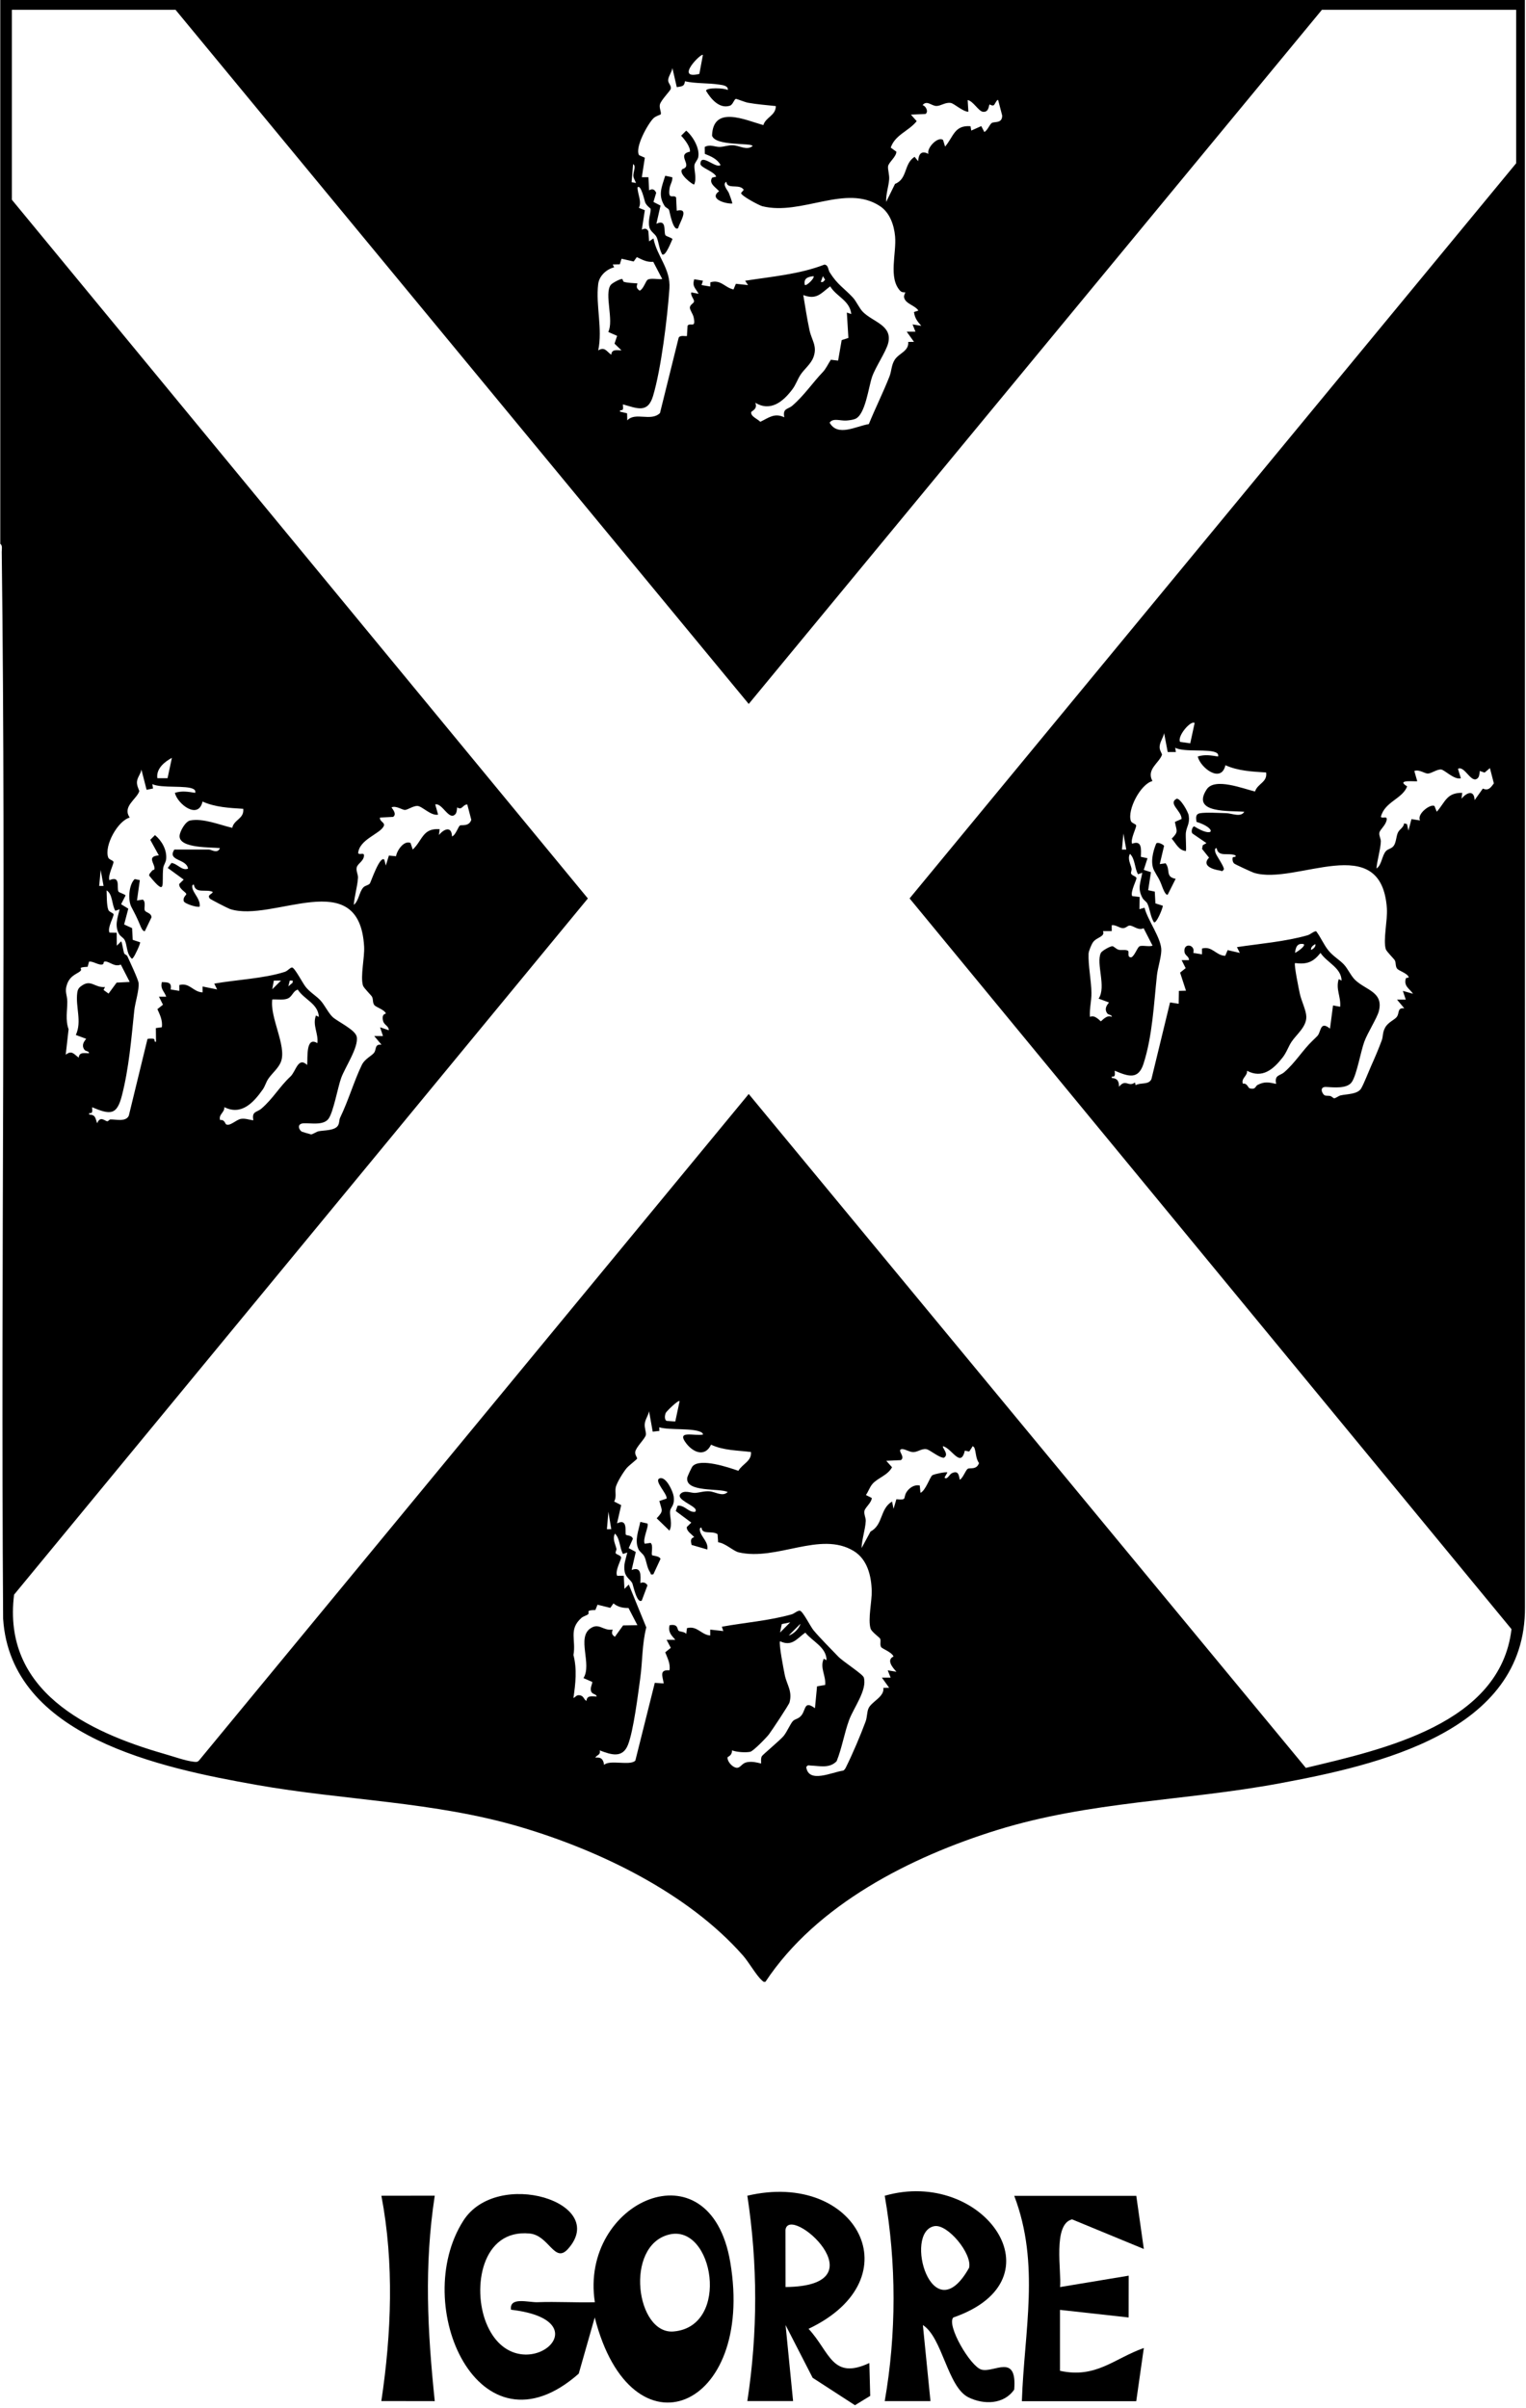 <svg xmlns="http://www.w3.org/2000/svg" viewBox="0 0 386 609" width="386" height="609"><style>		.s0 { fill: #000000 } 	</style><g><path class="s0" d="m385.72-0.09l0.02 406.51c0.21 31.64-37.47 40-62.14 44.58-24.04 4.47-47.86 4.5-71.37 11.79-21.9 6.79-45.7 18.86-58.6 38.37-0.51 0.12-0.6-0.08-0.92-0.36-1.41-1.24-3.3-4.61-4.77-6.27-13.92-15.81-36.23-26.56-56.21-32.48-21.93-6.5-44.52-6.7-66.96-10.69-23.9-4.25-62.06-12.08-63.98-42.01-0.62-89.94 0.77-179.87-0.35-269.79 0-0.62 0.24-1.64-0.37-2.02v-137.64h385.66zm-2.21 2.57h-49.13l-144.99 175.54-144.99-175.54h-41.4v48.03l145.7 176.7-145.14 176.06c-3.03 24.27 18.46 34.67 38.08 40.29 2.04 0.58 5.32 1.74 7.28 1.95 0.52 0.06 0.97 0.17 1.39-0.27l139.08-168.58 140.92 170.42c19.53-4.68 49.2-11.07 52.02-35.09l-152.25-184.79 153.43-185.91v-38.83zm-205.71 11.41c-0.43-0.55-7.25 6.37-0.9 4.8zm-6.62 8.1l-1.1-4.78c-0.11 1-1.1 2.17-1.07 3.14 0.02 0.74 0.86 1.34 0.66 2.12-0.13 0.52-2.45 2.82-2.75 3.94-0.24 0.9 0.48 2.13 0.18 2.54-0.06 0.08-1.22 0.38-1.81 0.96-1.44 1.42-4.79 7.48-3.63 9.33l1.45 0.65-0.76 4.93h1.67l0.17 3.31c0.85-0.48 1.39-0.26 1.79 0.63l-0.69 2.31 1.79 0.92-1.05 4.61c2.71-1.33 1.79 1.99 2.28 2.87 0.18 0.32 1.76 0.68 1.78 1.02-0.29 0.59-1.75 4.47-2.59 3.84-0.75-1.27-0.88-3.15-1.39-4.32-0.4-0.92-1.58-1.39-1.85-2.56-0.42-1.83 0.4-3.45 0.31-4.65 0-0.11-1-0.72-1.38-1.62-0.12-0.28-1.07-4.75-1.94-3.77 0.04 1.7 1.13 3.56 0.36 5.15l1.5 0.61-0.76 4.92c0.71-0.37 1.21-0.39 1.65 0.37l0.19 2.57 1.1-0.73c0.87 4.52 4.4 7.69 4.04 12.69-0.52 7.35-2.07 20.19-4.14 27.14-1.34 4.48-4.04 3.13-7.62 2.13-0.03 0.39 0.1 0.85 0 1.22-0.12 0.48-0.9 0-0.74 0.62l1.79 0.42 0.05 1.79c2.03-2.22 5.97 0.39 8.27-1.85l4.68-18.87c0.16-1.01 1.97-0.46 2.14-0.62l0.16-2.6c0.66-0.93 2.22 0.86 1.52-2.2-0.17-0.76-0.95-1.8-0.94-2.38 0.02-0.75 0.95-1.04 1.05-1.51 0.12-0.57-0.96-1.53-0.68-2.34l1.84 0.36c-0.8-1.49-1.67-1.82-1.1-3.68l2.21 0.37-0.37 1.1 2.21 0.37 0.02-1.06c2.66-0.8 3.59 1.3 5.86 1.8l0.6-1.43 3.08 0.33-0.74-1.1c6.69-1.05 13.75-1.63 20.05-4.08 1.04 0.08 0.9 1.27 1.36 1.99 2 3.16 3.57 3.9 5.83 6.32 0.9 0.96 1.62 2.72 2.58 3.68 2.56 2.54 7.47 3.36 6.37 7.85-0.53 2.14-3.17 5.99-4.05 8.46-0.93 2.59-1.7 9.75-4.35 10.74-0.65 0.24-1.48 0.34-2.18 0.39-1.57 0.11-3.38-0.72-4.24 0.54 2.05 3.64 6.63 0.9 9.92 0.36 1.65-4.06 3.63-7.99 5.23-12.07 0.53-1.36 0.45-2.83 1.32-4.2 1.06-1.66 3.63-2.17 3.41-4.51l1.46-0.02-1.84-2.57h2.21l-0.73-1.84 2.21 0.36c-0.98-1.1-1.65-1.94-1.85-3.49l1.11-0.37c-0.87-1.37-3.38-1.7-3.62-3.4-0.07-0.49 0.36-1.16 0.31-1.2-0.07-0.06-0.81 0.12-1.28-0.38-3.06-3.27-0.91-9.5-1.3-13.79-0.26-2.84-1.33-5.99-3.79-7.62-8.63-5.75-19.83 2.47-29.8 0-0.73-0.18-5.49-2.68-5.36-3.35l0.68-0.81-0.36-0.37c-1.31-1-3.87 0.24-4.05-1.65-1.16 0.61 0.39 2.21 0.64 2.85 0.16 0.41 0.97 2.53 0.83 2.66-1.91 0.05-5.92-1.23-3.31-3.12-0.87-1.01-2.69-1.98-1.75-3.44l1.02-0.24c-0.47-1.31-4.02-2.29-3.99-3.25 0.1-2.85 3.94 1.33 5.09 0.3-0.81-1.51-2.46-2.22-3.98-2.82l-0.02-1.74c1.38-0.76 2.62 0.03 3.82-0.01 1.12-0.04 2.06-0.47 3.31-0.42 1.7 0.06 3.44 1.39 4.97 0.21-0.02-0.92-9.42 0.11-10.25-2.65 0.26-7.74 8.3-3.98 12.97-2.66 0.68-2.09 3.12-2.36 3.17-4.81-2.35-0.25-4.73-0.43-7.07-0.85-0.72-0.13-2.86-1-3.02-0.97-0.54 0.13-0.72 1.48-1.58 1.74-2.65 0.83-4.82-1.8-5.99-3.8 0.04-0.85 4.66-0.72 5.51-0.18 0.15-1.11-1.34-1.25-2.12-1.37-2.83-0.44-5.91-0.22-8.73-0.84-0.14 1.36-0.8 1.25-2.03 1.48zm79.14 4.44c-0.25 0.17-0.1 2-1.67 1.84-1.14-0.12-2.47-2.73-3.88-2.96l0.18 2.95c-1.36 0-3.6-2.08-4.43-2.22-1.41-0.24-2.49 0.77-3.67 0.76-1.25-0.02-2.41-1.56-3.49-0.2 0.81 0.15 1.59 1.66 0.75 2.22l-3.7 0.17 1.47 1.65c-2.02 2.54-5.45 3.41-6.57 6.69l1.43 1.04c-0.03 1.31-2 2.72-2.11 3.72-0.09 0.75 0.37 2.13 0.28 3.28-0.15 1.9-0.86 3.75-0.75 5.69l2.24-4.56c3.2-1.25 2.16-5.04 4.94-6.84l0.91 1.1c0.09-1.75 0.8-2.8 2.58-1.84-0.47-1.49 2.38-4.5 3.71-3.53l0.52 1.68c2.15-2.51 2.33-5.46 6.43-5.15l0.19 1.1 2.53-1.13 0.78 1.5c0.83-0.46 1.25-1.77 1.83-2.25 0.62-0.5 2.7 0.22 2.68-1.92l-1.02-3.92c-0.32-0.24-0.83 1.14-1.11 1.31-0.4 0.24-1-0.24-1.07-0.19zm-89.45 19.85c-0.19-0.57-0.6-1.14-0.67-1.75-0.1-0.96 0.82-2.56-0.06-3.03l-0.38 4.57zm4.36 19.93c-1.66 0.13-2.73-0.52-4.15-1.19l-0.79 1.11-3.07-0.7-0.44 1.41-1.79 0.05 0.36 0.71c-1.97 0.49-3.8 2.19-4.04 4.25-0.65 5.45 1.16 11.28 0.01 16.76 1.66-1.01 2.1 0.27 3.3 1.1 0.1-1.49 1.45-1.11 2.58-1.11l-1.76-1.7 0.66-1.97-2.24-0.98c1.46-2.93-1.05-9.58 0.61-11.88 0.35-0.48 2.35-1.55 2.89-1.52 0.2 0.01 0.16 0.63 0.48 0.73 0.94 0.28 2.4 0.3 3.41 0.39-0.31 0.91-0.26 1.25 0.55 1.83 0.97-0.38 1.53-2.46 2.02-2.76 0.81-0.5 2.69-0.02 3.69-0.18l-2.27-4.35zm40.54 3.63c-1.41 0.16-2.54 0.53-2.2 2.2 0.37 0.43 2.63-1.8 2.2-2.2zm1.84 1.47h0.54l0.56-0.56-0.55-0.91zm7.72 8.09c-0.42-3.48-3.71-4.32-5.34-6.99-2.37 1.81-3.44 3.49-6.8 2.21 0.5 2.97 0.94 5.95 1.58 8.91 0.54 2.51 2.01 3.96 1.01 6.75-0.63 1.76-2.32 3.03-3.27 4.46-0.78 1.17-1.18 2.54-2.12 3.77-2.33 3.08-5.48 5.67-9.35 3.34 0.73 1.58-0.98 2.12-1.02 2.36-0.19 1.1 1.58 1.71 2.3 2.46 2.11-1.01 3.57-2.33 6.07-1.14-0.46-2.33 0.88-1.96 2.03-2.94 2.96-2.54 5.16-5.84 7.7-8.49 0.82-0.85 1.39-2.14 2.04-3.12l1.84 0.21 0.9-5.18 1.7-0.55-0.39-6.42 1.1 0.37zm86.85 103.43c-0.99-0.74-4.47 3.39-3.68 4.78l2.57 0.37zm-4.78 7.35h-2.03l-0.91-4.78c-0.22 1.19-1.12 2.26-1.14 3.51-0.02 0.93 0.69 1.71 0.59 2-0.74 2.07-4 3.66-2.4 6.61-3 0.74-6.42 7.29-5.46 10.08 0.21 0.62 1.27 0.72 1.34 1.15 0.09 0.54-1.52 3.53-1.02 4.62 2.52-0.99 2.29 1.4 2.21 3.31l1.68 0.36-0.95 2.94 1.82 0.58-0.7 4.56 1.67 0.36 0.16 2.97 1.87 0.6c0.03 0.58-1.63 4.59-2.23 4.18-0.92-1.35-1.03-3.5-1.69-4.76-0.26-0.5-0.91-0.82-1.21-1.37-1.35-2.46-0.5-3.88-0.06-6.39l-1.09 0.37c-0.89-1.63-0.72-3.9-2.03-5.15-0.67 1.24 0.14 2.51 0.39 3.67 0.1 0.46-0.19 0.99-0.12 1.26 0.17 0.6 1.25 0.69 1.37 1.18 0.1 0.4-1.61 3.53-1.08 4.57l1.88 0.22-0.04 3.09 1.29-0.37c0.73 3.09 4.34 7.82 4.24 10.84-0.06 1.87-0.89 4.31-1.11 6.28-0.78 7.26-1.14 15.36-3.4 22.36-1.33 4.13-3.9 3.16-7.28 1.74 0.02 0.8 0.29 1.64-0.74 1.48v0.36c1.45 0.09 1.82 0.83 1.84 2.21 1.7-2.12 2.32 0.19 4.02-1.07l0.18 0.68c1.25-0.75 3.3 0 3.99-1.54l4.71-19.39 2.18 0.34 0.06-3.26 1.79-0.05-1.49-4.57 1.41-1.12-1.02-2.03h1.84c0.09-0.96-0.97-1.1-1.11-2.04-0.38-2.47 2.84-1.97 2.22 0.21l2.2 0.36v-1.47c2.62-0.72 3.52 1.8 5.88 1.84l0.61-1.44 3.08 0.71-0.73-1.47c5.69-0.85 12.29-1.4 17.81-2.98 0.88-0.25 1.34-0.91 2.21-1.05 1.2 1.55 1.92 3.42 3.17 4.94 1.16 1.42 2.78 2.32 3.87 3.49 0.99 1.06 1.8 2.93 2.87 3.94 2.71 2.56 7.21 3.02 5.96 7.87-0.44 1.71-2.87 5.49-3.68 7.73-0.91 2.5-1.88 8.22-3.12 10.13-1.18 1.83-4.69 1.39-6.51 1.3-1.84-0.1-1.04 1.74-0.41 2.1 0.34 0.19 0.97 0.06 1.46 0.19 0.36 0.1 0.67 0.51 0.93 0.56 0.38 0.06 1.1-0.6 1.7-0.73 1.63-0.36 4.32-0.25 5.19-1.8 0.72-1.28 1.8-4.07 2.48-5.61 0.95-2.11 1.9-4.33 2.7-6.5 0.39-1.07 0.14-1.89 0.84-3.2 0.81-1.5 2.48-1.95 3.04-2.85 0.6-0.95 0.06-2.25 1.82-2.05l-1.84-2.2h2.21l-0.73-2.21 2.57 0.73c-0.89-1.31-2.36-1.89-1.84-3.81 0.1-0.39 0.86-0.11 0.74-0.42-0.41-1.03-2.54-1.55-2.97-2.18-0.43-0.63-0.2-1.41-0.54-2.05-0.23-0.42-2.11-2.22-2.29-2.84-0.69-2.29 0.48-7.36 0.29-10.23-1.34-20.11-22.97-5.79-33.63-9.06-0.48-0.15-4.81-2.15-5.01-2.35-0.37-0.37-0.48-0.97-0.38-1.45 0.09-0.41 0.92 0.03 0.75-0.58-1.68-0.84-4.38 0.56-4.79-1.84-0.64-0.1-0.4 0.87-0.28 1.2 0.31 0.86 2.16 3.38 2.11 4.14-0.5 0.73-0.54 0.37-1.02 0.3-1.79-0.25-4.71-1.23-2.74-3.25l-1.77-2.22 0.19-0.93 0.93-0.53-3.45-2.36c-0.57-0.35-0.17-1.78 0.34-1.88 5.07 3.19 5.87 0.52 0.58-1.14-0.13-1.03-0.28-1.95 0.88-2.17 1.46-0.28 4.95-0.06 6.64-0.02 1.48 0.04 3.68 1.13 4.58-0.35-3.68-0.33-13.55 0.5-9.52-5.66 2.02-3.09 9.3-0.15 12.23 0.53 0.67-2.06 3.17-2.31 2.81-4.81-3.48-0.22-7.08-0.38-10.3-1.84-1.06 4.69-6.33 0.66-7-2.2 1.84-0.57 3.31-0.28 5.15 0 0.07-0.41 0-0.69-0.37-0.92-1.8-1.11-8.12-0.08-10.48-1.29l0.18 1.11zm-255.02 6.62l1.1-5.15c-1.87 1-4.03 2.76-3.68 5.15 0 0 2.57 0 2.58 0zm331.47-0.08c-1.65 1.77-3.33-3.22-5.06-2.3l0.73 2.39c-1.63 0.48-4.11-2.12-4.97-2.21-1.04-0.11-2.45 1-3.37 1.02-0.83 0.02-2.22-1.13-3.43-0.64l0.74 2.57c-0.2 0.2-5.68-0.58-2.55 1.32-1.24 3.2-5.69 3.86-6.65 7.7 0.4 0.54 1.62-0.37 1.47 0.73-0.19 1.4-1.75 2.49-1.86 3.33-0.1 0.77 0.41 1.49 0.38 2.19-0.1 2.15-0.93 4.63-1.1 6.81 1.35-0.86 1.36-3.28 2.4-4.4 0.56-0.6 1.43-0.59 1.97-1.35 0.63-0.89 0.6-2.39 1.06-3.35 0.42-0.86 1.44-1.26 1.56-2.31l0.73 0.18 0.36 1.65 0.77-2.91 2.17 0.34c-0.91-1.61 2.67-4.31 3.65-3.64l0.58 1.44c2.17-2.46 2.47-4.84 6.44-4.78l-0.18 1.47c1.22-1.49 3.19-2.4 3.31 0.37l2.08-2.92c1.42 0.62 1.97-0.21 2.79-1.31l-1-3.87-1.34 1.14-1.23-0.41c-0.05 0.53-0.09 1.36-0.45 1.75zm-329.81 18.12h8.83c0.57 0 2.17 1.15 2.76-0.36-2.14-0.26-10.31 0.11-10.21-3.07 0.04-1.11 1.45-3.68 2.68-3.92 3.29-0.63 7.47 1.12 10.64 1.86 0.49-2.17 3.04-2.25 2.79-4.81-3.48-0.22-7.07-0.38-10.3-1.84-1.06 4.69-6.33 0.66-7-2.2 1.84-0.57 3.31-0.28 5.15 0 0.07-0.41 0-0.69-0.37-0.92-1.74-1.08-8.17-0.17-10.48-1.29l0.18 1.11-1.63 0.33-1.31-5.11c-0.17 1.13-1.06 1.96-1.13 3.13-0.07 1.06 0.66 2.16 0.58 2.38-0.71 2.02-4.34 3.86-2.4 6.62-3.04 0.82-6.49 7.1-5.46 10.07 0.21 0.62 1.27 0.72 1.34 1.15 0.09 0.54-1.51 3.53-1.02 4.62 2.94-1.29 1.78 1.98 2.28 2.87 0.17 0.31 1.76 0.68 1.79 1.02l-1.12 2.19 1.82 1.12-1.05 4 2.01 0.92 0.16 2.97 1.87 0.61c0.08 0.45-1.33 3.37-1.69 3.81-0.38 0.46-0.34 0.45-0.72 0-1.05-1.25-0.86-3.17-1.5-4.38-0.31-0.59-1.08-0.92-1.42-1.53-1.18-2.08-0.36-4.12 0.15-6.23l-1.09 0.37c-0.95-1.6-0.64-4.22-2.21-5.16 0.06 1.28 0 3.77 0.43 4.9 0.26 0.66 1.26 0.74 1.33 1.16 0.1 0.58-1.64 3.44-1.02 4.62l1.81 0.03 0.03 3.28 1.1-1.1c0.24 0.19 0.56 2.57 0.77 3.02 0.16 0.36 0.64 0.37 0.81 0.75 0.57 1.27 2.71 5.77 2.83 6.75 0.2 1.68-0.89 5.05-1.09 6.96-0.75 7.17-1.33 14.51-3.13 21.53-1.28 4.97-2.88 4.88-7.54 2.94 0.02 0.8 0.29 1.64-0.74 1.48v0.36c1.66 0.08 1.55 0.92 2.02 2.22 0.8-2.02 1.99-0.52 2.58-0.51 0.23 0 0.54-0.47 0.78-0.47 1.34-0.03 3.91 0.7 4.65-0.95l4.72-19.38c0.15-0.12 1.27-0.12 1.56-0.05 0.44 0.11 0 0.9 0.6 0.74l-0.04-3.46 1.52-0.21c0.22-1.71-0.46-3.08-1.13-4.58l1.41-1.12-1.02-2.03h1.84c-0.49-1.39-1.55-1.93-1.1-3.68 1.56 0.02 2.57 0.06 2.21 1.85l2.2 0.36v-1.47c2.62-0.71 3.52 1.79 5.89 1.85v-1.48l3.68 0.74-0.73-1.47c5.51-0.99 12.55-1.27 17.82-2.97 0.81-0.26 1.34-1.1 1.86-1.11 0.66 0 2.68 3.98 3.5 4.98 1.11 1.34 2.64 2.22 3.67 3.33 1.06 1.14 2.04 3.25 3.12 4.24 1.29 1.17 5.73 3.2 6.07 4.97 0.51 2.65-2.92 7.65-3.93 10.4-0.86 2.36-1.98 8.74-3.24 10.38-1.32 1.71-4.54 1-6.26 1.1-1.85 0.11-1.17 1.72-0.45 2.12 0.11 0.06 2.19 0.67 2.31 0.68 0.41 0.03 1.35-0.68 1.99-0.8 1.37-0.25 4.04-0.14 4.83-1.42 0.42-0.67 0.26-1.4 0.56-2.02 2.13-4.42 3.55-9.35 5.47-13.3 0.79-1.63 2.62-2.34 3.17-3.18 0.55-0.84 0.07-2.17 1.82-1.95l-1.84-2.2h2.21l-0.73-2.21 2.2 0.74c0-1.14-1.2-1.25-1.46-2.41-0.41-1.86 0.78-1.7 0.73-1.82-0.41-1.03-2.54-1.55-2.97-2.18-0.43-0.63-0.2-1.41-0.54-2.05-0.23-0.42-2.11-2.22-2.29-2.84-0.7-2.33 0.45-7.08 0.29-9.86-1.2-20.87-23.1-5.91-33.94-9.49-0.53-0.18-4.92-2.43-5.1-2.65-0.73-0.94 0.57-1.07 0.77-1.66-1.68-0.84-4.38 0.56-4.79-1.84-0.64-0.1-0.4 0.87-0.28 1.2 0.47 1.27 1.95 2.64 1.75 4.32-0.4 0.37-3.8-0.67-4.02-1.33-0.32-0.96 0.63-1.56 0.63-1.8 0-0.5-1.91-1.28-1.79-2.57l1.13-1.11-4.03-2.94 0.94-1.27c1.53 0.19 2.66 2.06 4.19 1.44-0.38-2.56-5.3-1.9-3.49-4.78zm71.11-8.92c-1.59 1.71-3.29-2.96-5.06-2.48l0.73 2.57c-1.82 0.39-4.08-2.2-5.28-2.2-1.04 0-2.36 0.95-3.06 1.01-0.7 0.06-2.28-1.16-3.43-0.65-0.11 0.08 1.54 1.62 0.39 2.41l-3.33 0.17c-0.15 1.07 1.43 1.22 0.94 2.2-1 1.98-6.18 3.33-6.46 6.82 0.41 0.54 1.61-0.37 1.47 0.73-0.17 1.4-1.7 1.93-1.85 2.96-0.14 0.93 0.39 1.71 0.34 2.52-0.14 2.24-0.9 4.6-1.06 6.85 1.29-1.03 1.35-3.26 2.4-4.4 0.51-0.55 1.26-0.5 1.67-1.01 0.23-0.29 2.54-7.21 3.66-6l0.37 1.47 0.78-2.53 1.81 0.17c0.2-1.4 1.97-4.09 3.66-3.36l0.56 1.67c2.49-2.31 2.47-5.47 6.81-5.15l-0.18 1.47c1.22-1.49 3.19-2.4 3.31 0.37 0.96-0.38 1.55-2.5 2.02-2.78 0.34-0.21 2.31 0.35 2.85-1.44l-1.01-3.87c-1.17 0-1.31 1.6-2.57 0.73-0.05 0.53-0.09 1.36-0.46 1.75zm169.74 8.92l-0.73-4.04-0.37 4.05c0 0 1.1 0 1.1-0.01zm-258.7 9.2l-0.73-4.04-0.37 4.05c0 0 1.1 0 1.1-0.01zm263.07 10.7c-1.37 0.66-2.55-0.68-3.52-0.68-0.55 0-0.92 0.68-1.73 0.66-0.85-0.02-1.82-0.91-2.8-0.74v1.48h-2.21c0.57 1.48-1.59 1.51-2.52 2.81-0.4 0.56-1.11 2.26-1.13 2.92-0.12 2.86 0.7 6.97 0.73 9.89 0.02 2.11-0.54 3.99-0.38 6.09 1.24-0.68 2.6 1.1 2.76 1.1 0.16 0 1.54-1.81 2.76-1.1 0.06-0.59-0.8-0.45-1.13-0.88-1.1-1.44 0.52-2.7 0.4-2.79l-2.6-0.96c2.02-2.96-0.72-8.9 0.57-11.56 0.24-0.51 2.38-1.75 2.95-1.69 0.36 0.04 0.91 0.72 1.55 0.89 0.75 0.2 1.61-0.11 2.35 0.24 0.41 0.24-0.36 1.76 0.88 1.67 0.86-0.45 1.45-2.42 2.04-2.77 0.59-0.35 2.46 0.17 3.31-0.17l-2.25-4.39zm40.52 4.02c-1.65-0.34-2.06 0.8-2.2 2.21 0.37-0.14 2.77-1.72 2.2-2.21zm1.85 1.47c0.6-0.27 1.22-0.81 1.1-1.47-0.6 0.27-1.22 0.81-1.1 1.47zm7.72 7.74c-0.08-3.26-3.69-4.52-5.33-6.99-1.84 2.33-3.43 2.95-6.44 2.57-0.33 0.33 0.99 6.74 1.22 7.8 0.39 1.76 1.59 4.17 1.63 5.74 0.07 2.58-2.48 4.49-3.74 6.37-0.78 1.16-1.24 2.68-2.27 3.99-2.33 2.97-5.11 5.38-8.98 3.34 0.12 1.35-1.54 1.85-1.06 3.27 1.04-0.25 1.35 1.06 1.69 1.15 1.6 0.45 1.44-0.55 2.04-0.85 1.79-0.91 2.8-0.66 4.69-0.26-0.46-2.33 0.88-1.96 2.03-2.94 2.84-2.45 4.7-5.62 7.17-7.97 0.28-0.27 1.21-1.16 1.35-1.35 0.84-1.16 0.62-3.7 3.07-1.72l0.77-5.86 1.8 0.34c0.24-2.51-1.18-4.47-0.36-6.99l0.73 0.37zm-313.25-4.16c-0.92 0.54-2.54-0.83-3.58-0.62l-0.35 1.3c-2.69 0.14-1.4 0.42-1.71 0.91-0.52 0.81-2.62 1.02-3.49 3.47-0.7 1.96 0.04 2.66 0.05 4.43 0.02 2.27-0.53 4.59 0.33 6.99l-0.73 6.44c1.54-1.21 2.04-0.18 3.3 0.74 0.1-1.49 1.45-1.11 2.58-1.11 0.06-0.59-0.8-0.45-1.13-0.88-1.1-1.44 0.52-2.7 0.4-2.79l-2.59-0.96c1.59-3.43-0.11-7.08 0.36-10.66 0.13-1.02 0.51-1.41 1.36-1.95 2.21-1.38 3.12 0.71 5.66 0.49l-0.37 0.74 1.27 0.92 2.04-2.78 3.31-0.17-2.25-4.39c-1.56 0.66-2.69-0.66-3.85-0.78-0.66-0.07-0.46 0.56-0.61 0.66zm44.98 4.16l-1.82 0.02-0.39 2.18c0 0 2.2-2.2 2.21-2.2zm2.95 0h-0.73l-0.37 1.47 1.1-0.93zm6.62 9.2c-0.16-3.38-3.67-4.34-5.33-6.91-1.29 0.38-1.37 1.91-2.75 2.33-1.18 0.36-2.49 0.09-3.7 0.16-0.65 4.52 3.63 11.69 2.23 15.66-0.6 1.7-2.3 3-3.27 4.46-0.54 0.81-0.79 1.84-1.38 2.67-2.34 3.31-5.39 6.62-9.71 4.44 0.13 1.35-1.54 1.85-1.06 3.28 1.1-0.22 1.27 0.91 1.5 1.06 0.96 0.6 2.59-1.21 3.82-1.38 1.15-0.15 2.01 0.27 3.09 0.36-0.46-2.33 0.88-1.96 2.03-2.94 2.98-2.57 4.59-5.56 7.33-8.1 1.44-1.34 1.92-5.11 4.25-2.94 0.16-1.89-0.38-7.34 2.58-5.52 0.3-2.51-1.3-4.51-0.36-7zm91.26 97.16c-0.35-0.36-3.31 2.57-3.49 2.95-0.26 0.55-0.42 1.64 0.16 2.04l2.23 0.16c0 0 1.11-5.15 1.1-5.15zm-5.15 6.62l0.03 0.91-1.69 0.19-0.92-5.16c-0.2 1.09-0.98 2.04-1.09 3.17-0.11 1.08 0.41 2.17 0.28 2.82-0.2 0.97-2.49 3.05-2.69 4.28-0.12 0.74 0.52 1.38 0.47 1.71-0.02 0.18-2.11 1.76-2.65 2.41-0.82 0.98-2.56 3.75-2.77 4.96-0.19 1.13 0.27 2.38-0.39 3.47l1.79 0.92-1.05 4.61c2.93-1.43 1.88 2.46 2.26 2.9 0.15 0.17 1.56 0.1 1.74 1.02l-1.05 2.34 1.79 0.97-1.05 4.56c2.52-0.99 2.29 1.4 2.21 3.31 0.68-0.33 1.43-0.11 1.79 0.59l-1.43 3.82c-1.24 0.94-2.2-3.98-2.41-4.39-0.47-0.9-1.63-1.44-1.91-2.87-0.37-1.82 0.29-3.18 0.65-4.88l-1.09 0.37c-0.89-1.63-0.72-3.9-2.03-5.15-0.7 1.35 0.11 2.64 0.38 3.86 0.06 0.27-0.26 0.75-0.21 1.03 0.07 0.44 1.34 0.54 1.4 1.17 0.04 0.49-1.64 3.45-1.01 4.61h1.67l0.17 3.31 1.1-1.1 4.43 10.84c-1.09 4.22-0.94 8.56-1.53 12.84-0.57 4.17-1.7 13.2-3.08 16.79-1.38 3.59-4.35 2.55-7.17 1.47 0.27 1.25-0.76 1.1-1.11 1.84 1.45-0.2 2.05 0.45 2.21 1.84 1.36-1.41 6.67 0.3 7.91-1.1l4.92-19.66 2.25 0.15c-0.26-1.82-1.2-3.52 1.46-3.32 0.29-1.67-0.51-3.07-1.07-4.55l1.41-1.13-1.07-2.03h2.21c-1.05-1.24-1.82-1.86-1.47-3.68 2.24-0.42 1.89 0.97 2.28 1.37 0.29 0.3 1.57 0.22 1.95 0.83l0.18-1.47c2.61-0.7 3.61 1.71 5.89 1.85v-1.48l3.31 0.37-0.37-1.1c5.83-1.06 11.94-1.51 17.67-3.13 0.66-0.19 1.39-0.94 2.04-0.92 0.74 0.01 2.67 3.98 3.49 4.96 1.57 1.89 4.43 4.75 6.24 6.64 1.18 1.24 6.23 4.45 6.47 5.29 0.9 3.14-2.57 7.66-3.7 10.71-1.21 3.24-1.84 7.18-3.17 10.45-1.8 1.92-4.37 1.18-6.59 1.11-0.52-0.02-0.69-0.24-1.1 0.4 0.6 4.23 6.55 1.24 9.35 0.88 0.33-0.19 0.51-0.47 0.67-0.8 1.67-3.34 3.68-8.07 4.98-11.58 0.43-1.16 0.32-2.34 0.73-3.32 0.74-1.76 4.08-2.92 3.78-5.23l1.46-0.02-1.84-2.57h2.21l-0.73-1.84 2.21 0.36c-1.01-1.08-2.6-3-0.74-3.86-0.46-1.12-2.89-1.96-3.14-2.38-0.39-0.66 0.03-1.59-0.26-2.14-0.19-0.35-2.16-1.7-2.41-2.55-0.71-2.34 0.36-6.9 0.29-9.49-0.09-3.85-1.11-8.04-4.59-10.14-8.44-5.1-19.42 2.61-29.06 0.36-1.37-0.32-3.4-2.35-5.2-2.54l-0.14-2.04c-1.33-1.01-3.88 0.24-4.07-1.66-0.64-0.1-0.4 0.87-0.28 1.2 0.48 1.32 2.08 2.62 1.75 4.32l-3.98-1.16c-0.2-0.97-0.35-1.68 0.67-1.96-0.63-0.78-1.98-1.47-1.87-2.57l1.13-1.11-3.93-2.93 0.46-1.33c1.49-0.23 2.49 1.21 3.67 1.48 0.52 0.12 1.06 0.21 0.9-0.53-0.43-1.07-4.93-2.56-3.89-3.88 0.91-1.16 2.74-0.27 3.71-0.32 1.28-0.07 2.24-0.5 3.67-0.4 1.52 0.11 3.34 1.45 4.61 0.18-1.98-1.05-10.7 0.16-10.23-3.59 0.04-0.36 1.12-2.68 1.38-2.96 1.98-2.09 9.07 0.31 11.56 1.18 1.04-1.79 3.39-2.42 3.19-4.75-3.38-0.43-6.96-0.37-10.1-1.86-1.54 3.21-4.5 2-6.29-0.34-2.63-3.45 2.14-1.76 4.24-2.22 0.1-0.12-0.2-0.46-0.37-0.55-2.09-1.19-8.11-0.49-10.68-1.28zm77.3 5.89c-1.06 4.51-3.26-0.56-5.53-1.11-0.31 0.36 1.71 2.13 0.19 2.93-1.37-0.1-3.51-2.07-4.45-2.19-1.18-0.16-2.15 0.75-3.28 0.75-0.99 0-2.2-0.89-2.94-0.75-1.24 0.25 1.07 1.93-0.17 2.78l-3.7 0.17 1.46 1.63c-1.15 2.11-3.64 2.68-4.97 4.24-0.74 0.87-0.99 1.88-1.64 2.78l1.48 0.75c-0.04 1.22-1.72 2.42-1.86 3.31-0.14 0.89 0.38 1.7 0.34 2.52-0.12 2.18-0.99 4.62-1.06 6.85l2.26-4.18c3.26-1.75 2.32-5.73 5.46-7.6l0.37 1.84 0.72-2.42c2.89 0.26 1.59-0.27 2.58-1.83 0.68-1.07 2.01-1.95 3.33-1.64l0.18 1.84c1.29-0.51 2.42-4.07 3.01-4.44 0.46-0.29 3.49-0.94 3.8-0.7l-0.73 1.29c0.66 0.69 1.26-0.83 1.84-1.1 1.62-0.76 1.78 0.37 2.02 1.65 0.85-0.45 1.46-2.43 2.04-2.78 0.52-0.31 2.24 0.35 2.83-1.45-0.86-1.14-0.73-2.76-1.18-3.87-0.06-0.16-0.57-0.62-0.55-0.16l-0.75 1.12-1.08-0.21zm-89.44 19.87l-0.73-4.41-0.37 4.42c0 0 1.1 0 1.1-0.01zm4.36 19.93c-1.46 0.01-2.65-0.22-3.81-1.16l-0.79 1.13-3.24-0.8-0.54 1.34c-2.72 0.05-1.32 0.59-1.84 1.07-0.37 0.34-1.17 0.48-1.69 0.93-3.31 2.92-1.31 5.6-2.02 9.38 0.94 3.59 0.53 7.23 0 10.87 0.6-0.25 0.73-0.81 1.56-0.69 1.11 0.15 1.02 1.11 1.74 1.42 0.1-1.49 1.44-1.11 2.58-1.11-0.11-0.71-1.15-0.45-1.42-1.36-0.25-0.83 0.22-1.53 0.32-2.31l-2.24-0.98c2.21-3.55-1.75-10.18 1.75-12.57 2.23-1.52 3.12 0.67 5.64 0.3-0.31 0.91-0.26 1.25 0.55 1.83l2.08-2.88 3.62-0.06-2.26-4.36zm40.9 3.63l-2.13 0.44-0.44 2.14c0 0 2.57-2.57 2.57-2.58zm2.58 0.37l-2.94 2.94c1.13-0.24 2.68-1.78 2.94-2.94zm6.62 9.2c-0.05-3.31-3.52-4.69-5.38-6.97-2.15 1.52-3.36 3.61-6.39 2.18-0.38 0.54 0.95 7.32 1.2 8.55 0.52 2.5 1.97 4.05 1.2 6.92-0.16 0.61-4.51 7.15-5.19 8.05-0.64 0.85-3.99 4.29-4.76 4.44-1.24 0.24-3.38 0.08-4.59-0.36-0.04 0.93-0.37 1.29-1.12 1.71-0.22 1.13 1.59 3.03 2.69 2.64 0.77-0.27 1.04-1.17 2.31-1.38 1.21-0.2 2.33 0.06 3.47 0.35 0-0.61-0.1-1.26 0.18-1.84 0.16-0.34 4.66-4.07 5.53-5.14 0.87-1.07 1.73-3.16 2.37-3.79 0.56-0.55 1.48-0.48 2.23-1.55 1.02-1.46 0.65-3.64 3.31-1.66l0.53-5.54 2.05-0.34c0.25-2.36-1.4-4.33-0.36-6.63 0 0 0.72 0.37 0.72 0.36z"></path><path class="s0" d="m163.78 385.28c0.42 0.67-1.29 3.95-0.7 5.11l1.48-0.21c0.77 0.57 0.08 2.75 0.39 3.11 0.15 0.17 1.89 0.17 2.12 0.95l-1.8 3.87c-0.86 0.2-0.59-0.13-0.82-0.47-0.87-1.31-0.88-2.86-1.47-4.04-0.36-0.72-1.14-1.1-1.48-1.83-1.04-2.24 0.04-4.67 0.46-6.9l1.8 0.41z"></path><path class="s0" d="m169.33 387.08l-3.22-3.12c1.8-1.92 1.34-1.85 0.67-4.38l1.82-0.6c0.34-1.13-3.46-4.67-1.65-5.15 1.57-0.41 3.3 3.35 3.46 4.63 0.29 2.36-0.77 2.61-0.91 3.64-0.17 1.28 0.7 3.44-0.17 4.98z"></path><path class="s0" d="m38.5 220.15c0.09-0.13 0.55-0.14 0.58-0.39 0.16-1.34-2.11-3.19 1.09-3.45l-2.16-3.93 1.19-1.19c1.73 1.41 3.05 3.76 2.83 6.05-0.09 0.91-0.65 1.5-0.74 2.23-0.46 4.09 0.97 7.5-3.53 2-0.18-0.44 0.53-0.98 0.74-1.31z"></path><path class="s0" d="m35.37 222.59l-0.72 5.13 1.48-0.22c0.88 0.62 0.18 2.25 0.52 2.78 0.36 0.57 1.57 0.55 1.68 1.68l-1.67 3.48c-0.54 0.25-1.03-1.02-1.18-1.39-0.89-2.13-1.27-2.82-2.27-4.73-0.88-1.69-0.64-5.62 0.86-7.01l1.29 0.27z"></path><path class="s0" d="m293.36 218.52l1.47-0.21c1.33 1.65-0.17 3.43 2.55 3.93l-2.01 4.01c-0.54 0.25-1.22-1.56-1.36-1.94-0.87-2.38-1.14-2.36-2.08-4.17-1.01-1.96-0.29-4.82 0.51-6.77 0.33-0.63 1.99 0.3 2.01 0.56l-1.09 4.6z"></path><path class="s0" d="m299.97 215.21c-1.82-0.14-2.53-1.96-3.59-3.12 1.81-1.82 1.23-1.87 0.81-4.24l1.68-0.74c0.09-1.98-3.52-3.92-1.24-5.12 0.94-0.17 2.91 3.31 3.05 4.23 0.33 2.1-0.53 2.76-0.72 4.38-0.1 0.8 0.17 4.43 0 4.61z"></path><path class="s0" d="m170.06 44.83c0.1 1-0.56 1.82-0.69 2.77-0.46 3.24 1 1.41 1.65 2.34l0.16 3.34c3.35-0.8 0.77 2.83 0.36 4.41-1.27 0.99-2.17-4.25-2.28-4.53-0.21-0.52-0.84-0.58-1.15-1.08-1.75-2.74-0.71-4.82 0.15-7.63 0 0 1.81 0.38 1.8 0.38z"></path><path class="s0" d="m175.59 46.65c-0.19 0.24-4.25-2.8-2.97-3.89 2.8-0.84-1.69-3.66 1.89-4.4 0.19-1.16-1.39-3.19-2.22-4.04l1.28-1.28c1.69 1.39 3.5 4.5 3.05 6.71-0.14 0.7-0.88 1.38-0.96 2.01-0.15 1.17 0.64 3.33-0.07 4.89z"></path></g><g><path class="s0" d="m129.26 584.1c-0.46-3.35 4.38-1.82 6.71-1.9 4.82-0.18 9.7 0.13 14.5 0.01-3.96-25.47 29.13-40.44 34.25-10.13 6.3 37.31-25.01 50.28-34.28 13.98l-4.05 14.21c-25.27 22.29-42.81-17.44-29.17-38.71 8.56-13.35 36.94-4.58 26.46 7.16-3.41 3.82-4.77-3.4-9.68-3.89-12.21-1.2-14.58 13.82-11 22.65 7.47 18.4 31.27-0.47 6.26-3.38zm39.94-19c-11.32 2.87-8.29 25.32 1.19 24.5 14.49-1.25 10.07-27.36-1.19-24.5z"></path><path class="s0" d="m241.13 586.07c-1.75 1.95 4.31 12.36 7.11 13.17 3.19 0.92 9.07-4.31 8.3 5.06-2.61 3.78-7.7 3.87-11.57 1.96-5.3-2.61-6.57-15.13-11.53-18.28l1.92 19.23h-11.57c2.97-16.98 2.98-34.93 0-51.93 24.86-7.15 45.13 21.16 17.34 30.79zm-4.79-23.1c-7.9 1.48-0.55 27.18 8.79 10.53 0.84-3.57-5.46-11.16-8.79-10.53z"></path><path class="s0" d="m219.9 597.58l0.22 8.31-3.86 2.36-10.7-6.93-6.85-13.34 1.9 19.22h-11.57c2.65-17.34 2.64-34.61 0-51.93 27.65-6.51 42.26 20.95 15.48 33.66 5.42 5.83 5.91 13.07 15.38 8.65zm-21.2-19.22c24.71-0.22 0.83-21.29-0.02-14.42z"></path><path class="s0" d="m287.42 555.27l1.91 13.47-18.15-7.49c-4.95 1.2-2.63 13.26-3.04 17.12l17.36-2.88-0.02 10.57-17.36-1.92v15.41c9.12 1.99 13.65-3.09 21.21-5.77l-1.92 13.46h-28.93c0.58-17.7 4.67-34.65-1.93-51.94h30.86z"></path><path class="s0" d="m109.97 555.26c-2.72 17.79-1.84 34.19 0 51.96l-13.51-0.02c2.56-17.1 3.26-34.9 0.01-51.92z"></path></g></svg>
